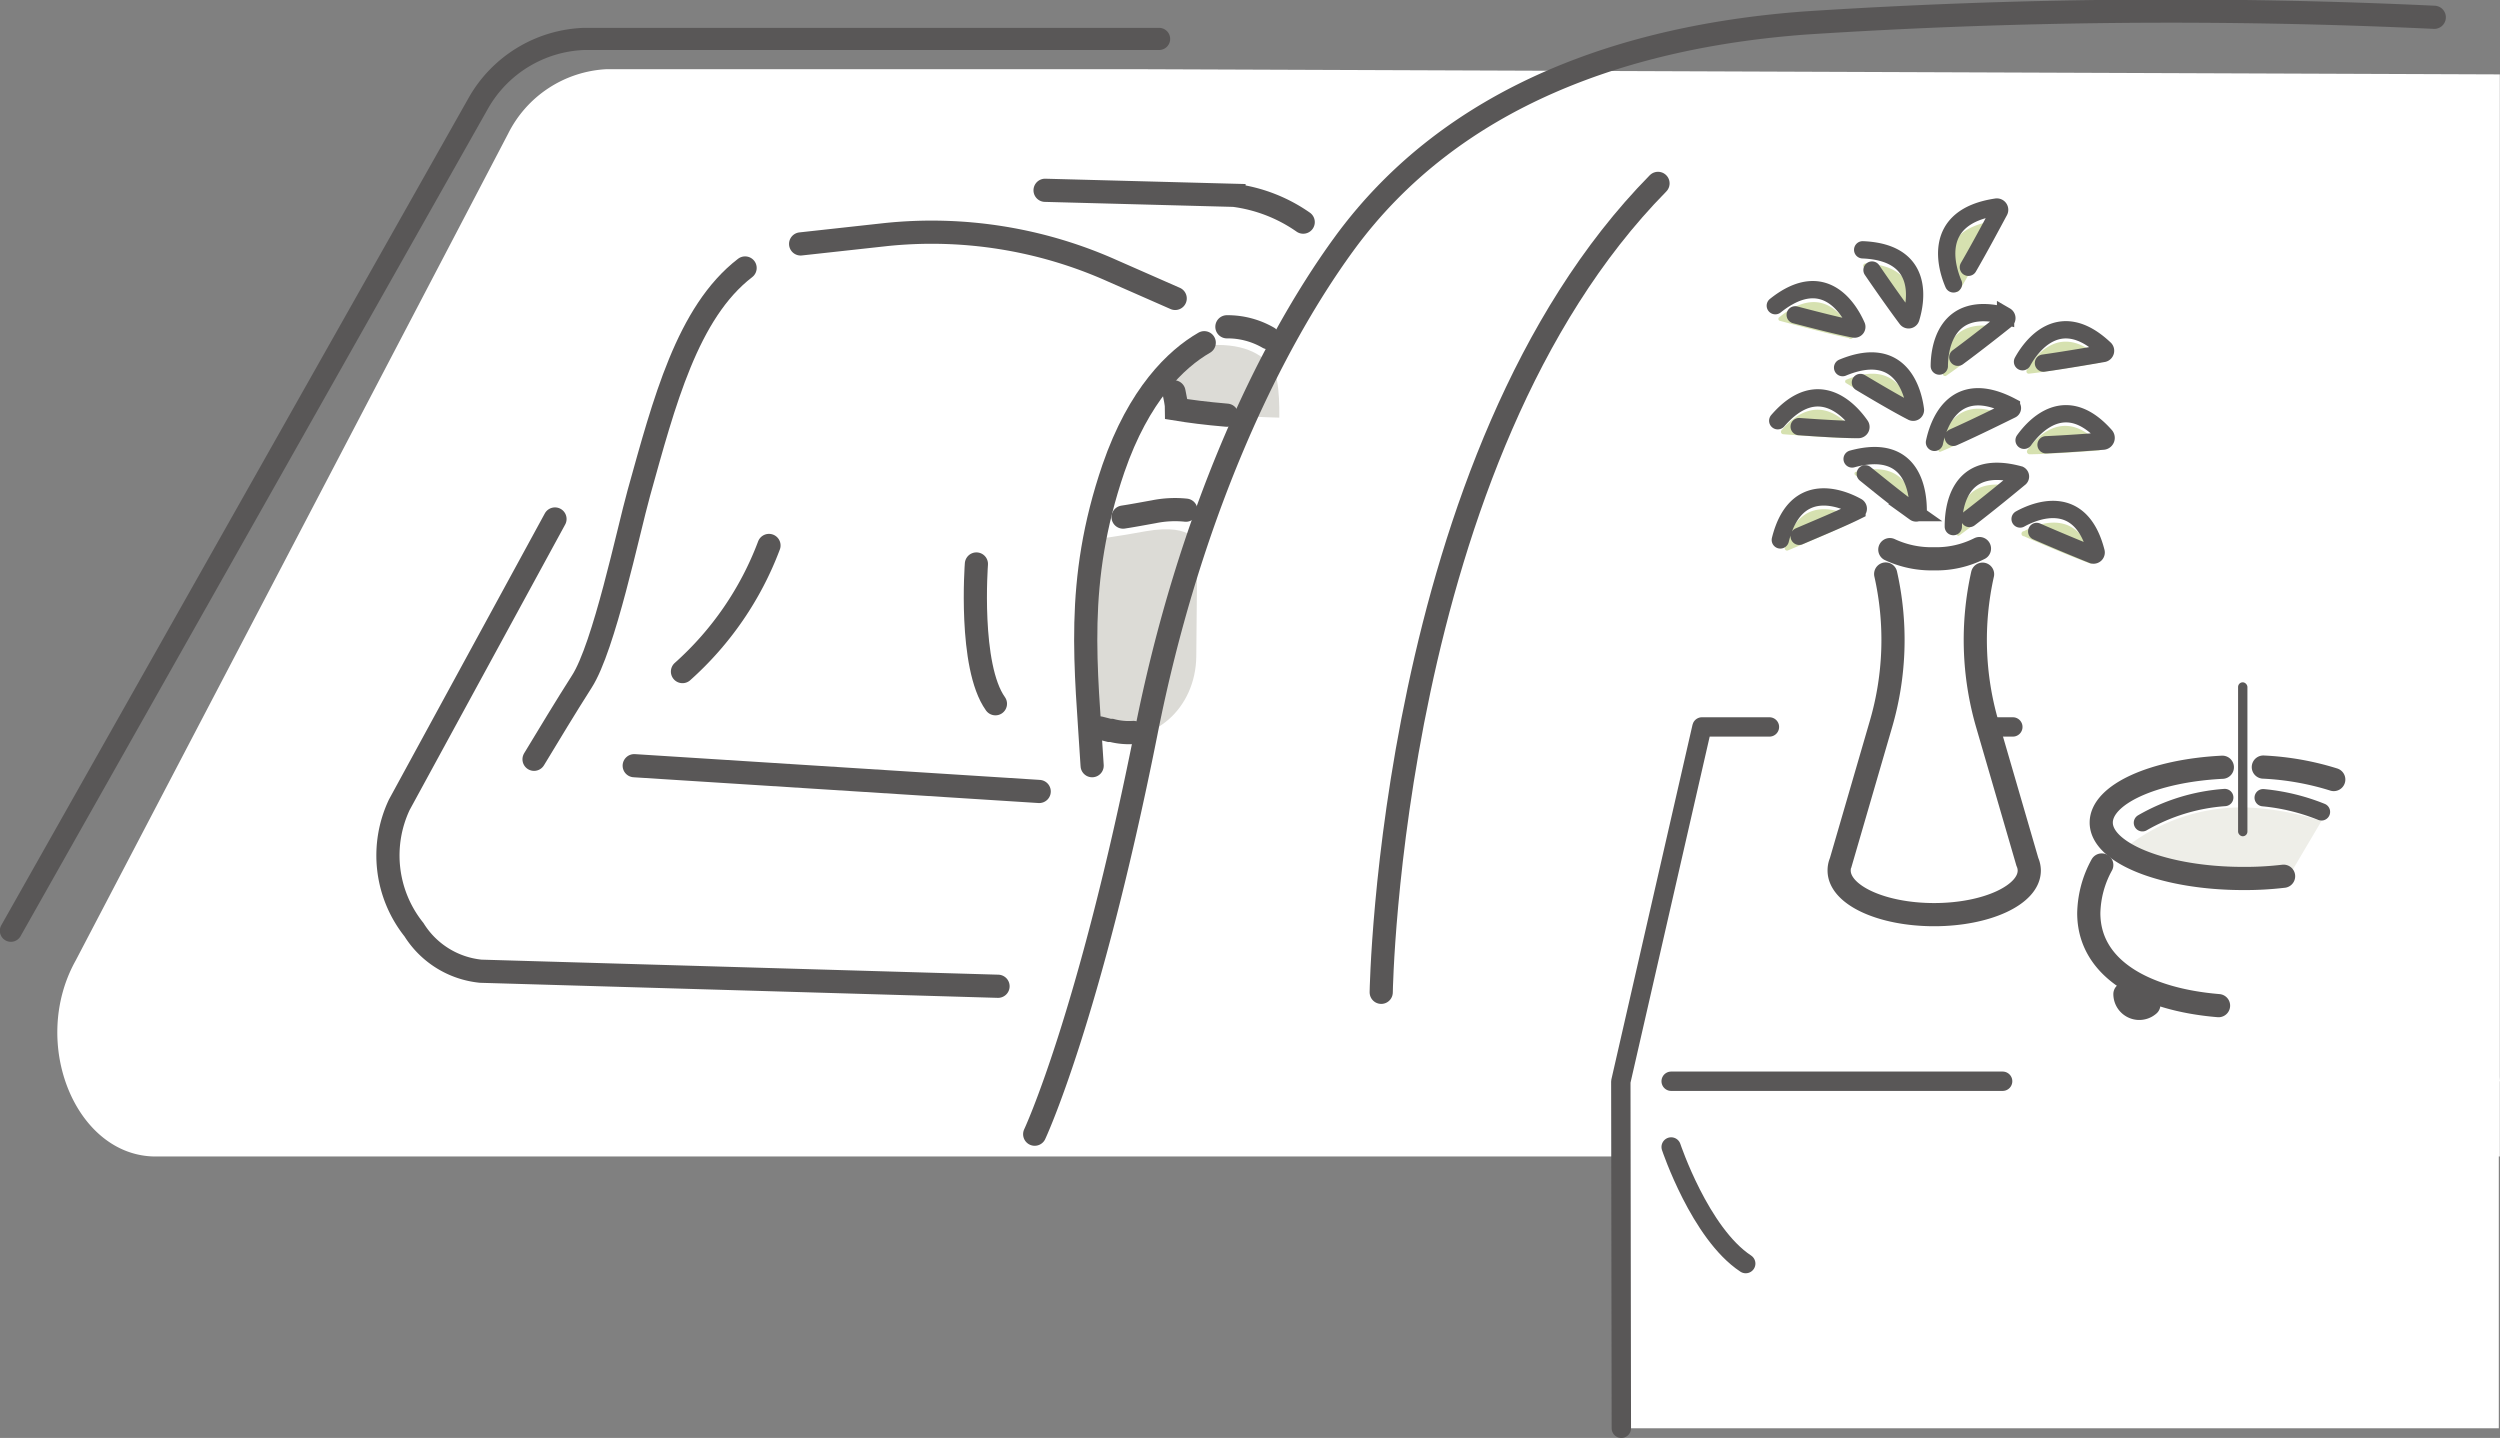 <svg xmlns="http://www.w3.org/2000/svg" viewBox="0 0 144.51 83.12"><rect x="0" y="0" width="144.51" height="83.12" fill="#808080" stroke="none"/><defs><style>.cls-1{fill:#fff;}.cls-2,.cls-4,.cls-5,.cls-6,.cls-8{fill:none;stroke:#595757;stroke-linecap:round;}.cls-2,.cls-4,.cls-5,.cls-8{stroke-miterlimit:10;}.cls-2{stroke-width:1.28px;}.cls-3{fill:#dcdbd6;}.cls-4{stroke-width:1.34px;}.cls-5,.cls-6{stroke-width:1.12px;}.cls-6{stroke-linejoin:round;}.cls-7{fill:#d6e1b0;}.cls-8{stroke-width:1px;}.cls-9{fill:#eeeee8;}.cls-10{fill:#595757;}</style></defs><g id="レイヤー_2" data-name="レイヤー 2"><g id="レイヤー_1-2" data-name="レイヤー 1"><path class="cls-1" d="M65.84,4H35.05a6.74,6.74,0,0,0-5.68,3.73l-25,47.8h0C1.7,60.33,4.4,66.85,9,66.85h135.5V4.3Z"/><path class="cls-2" d="M67,2.25H33.76A7.34,7.34,0,0,0,27.63,6l-27,47.8"/><path class="cls-1" d="M77.36,14.61h0a8,8,0,0,0-6-3.32L45.55,10.6a4.75,4.75,0,0,0-4.32,2.59L23.05,46.48a6.87,6.87,0,0,0,.85,7.22,5.15,5.15,0,0,0,3.86,2.4l29.9.87s5.91,1.1,8.44-6.18Z"/><path class="cls-3" d="M62.43,18.45s3.62,2,6.28,1.63c2.5-.39,3.8.05,4.74,1s.27,6.53.27,6.53L63.1,25.51Z"/><path class="cls-1" d="M75.38,24.15A46.07,46.07,0,0,1,68,23.62c-.93-7.68-6.68-10.09-13.34-9.41-5.43.55-11.88,7.84-10.14,15.18,1.7,7.17,8.14,11.46,14.47,9.73a11.71,11.71,0,0,0,7.32-5.72,72.09,72.09,0,0,0,8.46,1Z"/><path class="cls-3" d="M58.89,41.58c1,0,1.27-.11,5,.87l.11,0c2.66.68,5.12-1.5,5.15-4.51l.06-6.41s-.09-1.33-3-.82c-3.19.58-4.49.72-6.16.12Z"/><path class="cls-1" d="M63.21,46,30.87,43.89c.92-1.52,1.81-3,2.76-4.49,1.29-2,2.68-8.68,3.3-10.91,1.85-6.65,3.52-13.26,9.35-14.39l4.92-.54a25.55,25.55,0,0,1,13.09,2.09L71.92,19s-4.88.25-7.56,8.08C61.88,34.33,63,39.48,63.21,46Z"/><path class="cls-4" d="M44.45,31.53a18.48,18.48,0,0,1-5,7.29"/><path class="cls-4" d="M56.44,32.6s-.45,5.91,1.1,8.08"/><path class="cls-4" d="M79.84,57.36s.49-31,16-46.76"/><path class="cls-4" d="M32.08,30l-9,16.52a6.87,6.87,0,0,0,.85,7.22,5.15,5.15,0,0,0,3.86,2.4l29.9.87"/><path class="cls-4" d="M60.41,11l10.92.29a9,9,0,0,1,4,1.55"/><path class="cls-4" d="M30.87,43.89c.92-1.52,1.81-3,2.76-4.49,1.29-2,2.68-8.68,3.3-10.91,1.46-5.23,2.8-10.43,6.14-13"/><line class="cls-4" x1="60.07" y1="45.75" x2="36.66" y2="44.26"/><path class="cls-4" d="M69.61,19.81c-1.63.94-3.78,3-5.25,7.27-2.26,6.61-1.57,11.47-1.23,17.18"/><path class="cls-4" d="M46.28,14.1l4.92-.54a25.55,25.55,0,0,1,13.09,2.09l3.64,1.6"/><path class="cls-4" d="M140.71,1a324.94,324.94,0,0,0-36.38.33C94.14,2.09,84,5.45,77.69,14.1c-4.43,6.08-9,15.87-11.45,28.28-3.3,16.53-6.43,23.18-6.43,23.18"/><path class="cls-4" d="M70.92,18.89a4.7,4.7,0,0,1,2.39.63"/><path class="cls-4" d="M63.58,42.08l.55.14.12,0a4,4,0,0,0,1.27.12"/><path class="cls-4" d="M68.55,29.49a6.16,6.16,0,0,0-1.85.09c-.67.12-1.25.23-1.78.31"/><path class="cls-4" d="M70.92,24c-1.2-.1-2.18-.23-2.91-.35,0-.33-.09-.66-.15-1"/><polygon class="cls-1" points="144.51 62.5 93.65 62.5 98.38 42.02 139.78 42.02 144.51 62.5"/><rect class="cls-1" x="93.72" y="62.54" width="50.72" height="20.02"/><path class="cls-5" d="M96.6,66.3s1.67,5,4.31,6.74"/><line class="cls-6" x1="115.76" y1="62.5" x2="96.6" y2="62.5"/><line class="cls-6" x1="111.13" y1="42.02" x2="116.35" y2="42.02"/><polyline class="cls-6" points="93.72 82.56 93.69 62.52 98.38 42.02 102.28 42.02"/><path class="cls-7" d="M117,30.7c.75-.41,3.15-1.43,4,1.7a.14.14,0,0,1-.19.17C120,32.28,118,31.45,117,31A.14.14,0,0,1,117,30.7Z"/><path class="cls-7" d="M117.2,26c.52-.74,2.16-2.56,4.22-.25a.17.17,0,0,1-.11.29c-.8.06-2.86.21-4,.22A.16.16,0,0,1,117.2,26Z"/><path class="cls-7" d="M112.3,21.6c0-.84.29-3.46,3.44-2.62a.14.14,0,0,1,.05.24c-.6.48-2.35,1.86-3.28,2.49A.13.13,0,0,1,112.3,21.6Z"/><path class="cls-7" d="M113,16.78c-.35-.82-1.2-3.49,2.23-4a.14.14,0,0,1,.15.2c-.37.71-1.5,2.81-2.13,3.82A.14.14,0,0,1,113,16.78Z"/><path class="cls-7" d="M117.15,21.41c.41-.74,1.9-2.92,4.28-.67a.13.13,0,0,1-.07.23c-.75.13-3,.52-4.08.63A.13.13,0,0,1,117.15,21.41Z"/><path class="cls-7" d="M113.1,30.88c0-.78.16-3.56,3.44-2.71a.11.11,0,0,1,0,.19c-.55.46-2.38,1.95-3.31,2.61A.11.11,0,0,1,113.1,30.88Z"/><path class="cls-7" d="M112.05,26c.15-.72.94-3.5,4-1.87a.09.09,0,0,1,0,.17c-.61.3-2.82,1.38-3.88,1.81A.09.09,0,0,1,112.05,26Z"/><path class="cls-7" d="M107.17,29.94c-.71-.4-3.18-1.5-4,1.73a.13.13,0,0,0,.17.15c.69-.29,2.8-1.16,3.82-1.67A.12.12,0,0,0,107.17,29.94Z"/><path class="cls-7" d="M107.28,25.11c-.48-.7-2.18-2.69-4.3-.24a.14.14,0,0,0,.09.23c.77.06,3,.22,4.1.23A.14.14,0,0,0,107.28,25.11Z"/><path class="cls-7" d="M110.51,24.15c-.1-.79-.67-3.5-3.79-2.2a.11.11,0,0,0,0,.2c.62.38,2.63,1.59,3.64,2.11A.12.12,0,0,0,110.51,24.15Z"/><path class="cls-7" d="M110.34,18.77c.24-.78.79-3.41-2.51-3.54a.13.13,0,0,0-.11.2c.42.62,1.7,2.5,2.4,3.39A.13.13,0,0,0,110.34,18.77Z"/><path class="cls-7" d="M107.09,19.33c-.32-.74-1.62-3.14-4.23-1a.12.12,0,0,0,0,.21c.71.19,2.94.79,4,1A.12.12,0,0,0,107.09,19.33Z"/><path class="cls-7" d="M110.69,30c0-.79-.16-3.57-3.44-2.72a.11.11,0,0,0,0,.19c.56.46,2.38,2,3.31,2.61A.12.12,0,0,0,110.69,30Z"/><path class="cls-1" d="M117.17,49.82l-2.31-7.94a17.46,17.46,0,0,1-.12-9.35v0a.43.43,0,0,0-.53-.52,9.27,9.27,0,0,1-2.45.31,9.38,9.38,0,0,1-2.4-.3.44.44,0,0,0-.54.53h0a17.27,17.27,0,0,1-.12,9.35l-2.31,7.94a1.24,1.24,0,0,0-.1.5c0,1.41,2.45,2.55,5.49,2.55s5.5-1.14,5.5-2.55A1.25,1.25,0,0,0,117.17,49.82Z"/><path class="cls-4" d="M109,33.18a17.35,17.35,0,0,1-.28,8.7l-2.31,7.94h0a1.24,1.24,0,0,0-.1.5c0,1.41,2.45,2.55,5.49,2.55s5.5-1.14,5.5-2.55a1.25,1.25,0,0,0-.11-.5h0l-2.31-7.94a17.42,17.42,0,0,1-.28-8.69"/><path class="cls-4" d="M114.42,31.71a5.52,5.52,0,0,1-2.64.59,5.66,5.66,0,0,1-2.54-.53"/><path class="cls-8" d="M116.77,30c.83-.46,3.49-1.6,4.39,1.89a.15.15,0,0,1-.21.18c-.6-.24-2.06-.84-3.22-1.35"/><path class="cls-8" d="M117,25.45c.58-.81,2.4-2.85,4.69-.27a.19.19,0,0,1-.12.32c-.66.05-2.1.16-3.3.21"/><path class="cls-8" d="M112.1,21.16c0-.94.32-3.85,3.83-2.9a.15.15,0,0,1,0,.26c-.5.4-1.74,1.38-2.76,2.13"/><path class="cls-8" d="M112.92,16.41c-.39-.9-1.33-3.87,2.48-4.44a.16.16,0,0,1,.17.23c-.32.59-1.11,2.08-1.79,3.25"/><path class="cls-8" d="M116.91,20.91c.45-.82,2.11-3.25,4.76-.74a.16.16,0,0,1-.08.26c-.63.11-2.2.38-3.47.56"/><path class="cls-8" d="M112.91,30.44c0-.87.17-4,3.82-3a.12.12,0,0,1,0,.21c-.48.4-1.83,1.51-2.89,2.32"/><path class="cls-8" d="M111.82,25.57c.17-.8,1-3.89,4.45-2.07a.1.1,0,0,1,0,.18c-.53.26-2.12,1.05-3.36,1.6"/><path class="cls-8" d="M104,31c1-.43,2.52-1.06,3.34-1.47a.14.14,0,0,0,0-.25c-.79-.44-3.54-1.65-4.43,1.93"/><path class="cls-8" d="M104,24.66c1.09.08,2.54.17,3.41.17a.15.15,0,0,0,.13-.24c-.54-.78-2.42-3-4.78-.27"/><path class="cls-8" d="M107.54,22.11c.95.57,2.23,1.32,3,1.71a.13.13,0,0,0,.18-.13c-.11-.87-.74-3.88-4.21-2.44"/><path class="cls-8" d="M108.21,15.61c.62.91,1.48,2.13,2,2.82a.14.14,0,0,0,.25-.05c.27-.88.88-3.79-2.79-3.94"/><path class="cls-8" d="M103.77,18.2c1.08.28,2.54.66,3.4.82a.13.13,0,0,0,.15-.18c-.36-.82-1.8-3.49-4.7-1.17"/><path class="cls-8" d="M107.82,27.39c.88.71,2.13,1.72,2.87,2.24a.12.12,0,0,0,.19-.1c0-.87-.17-4-3.82-3"/><path class="cls-1" d="M138.54,52.8a6.43,6.43,0,0,0-1.46-3.87,1.84,1.84,0,0,0,.79-1.38c0-1.79-3.68-3.24-8.23-3.24s-8.22,1.45-8.22,3.24a1.86,1.86,0,0,0,.78,1.38,6.5,6.5,0,0,0-1.46,3.87A4.45,4.45,0,0,0,123,56.65a1,1,0,1,0,1.63.94.75.75,0,0,0,0-.15,16.53,16.53,0,0,0,9.91,0,.26.26,0,0,0,0,.15,1,1,0,1,0,1.63-.94h0A4.44,4.44,0,0,0,138.54,52.8Z"/><path class="cls-9" d="M134.19,47.46a16.12,16.12,0,0,0-4.22-.78,10.84,10.84,0,0,0-7,2.24c1.11.85,3.63,1.55,7,1.55a19.79,19.79,0,0,0,2.53-.15Z"/><path class="cls-4" d="M122.83,57.46a.83.83,0,0,0,1.38.62"/><path class="cls-4" d="M132,50.65a19.2,19.2,0,0,1-2.32.13c-4.54,0-8.22-1.45-8.22-3.23,0-1.62,3-3,7-3.2"/><path class="cls-4" d="M130.83,44.34a16.12,16.12,0,0,1,4.07.72"/><path class="cls-4" d="M121.49,50a6,6,0,0,0-.75,2.78c0,3.23,3.25,5,7.5,5.35"/><path class="cls-8" d="M128.6,46.1a11.1,11.1,0,0,0-4.76,1.46"/><path class="cls-8" d="M134.19,46.93a12,12,0,0,0-3.37-.82"/><rect class="cls-10" x="129.37" y="39.44" width="0.54" height="8.9" rx="0.27"/></g></g></svg>